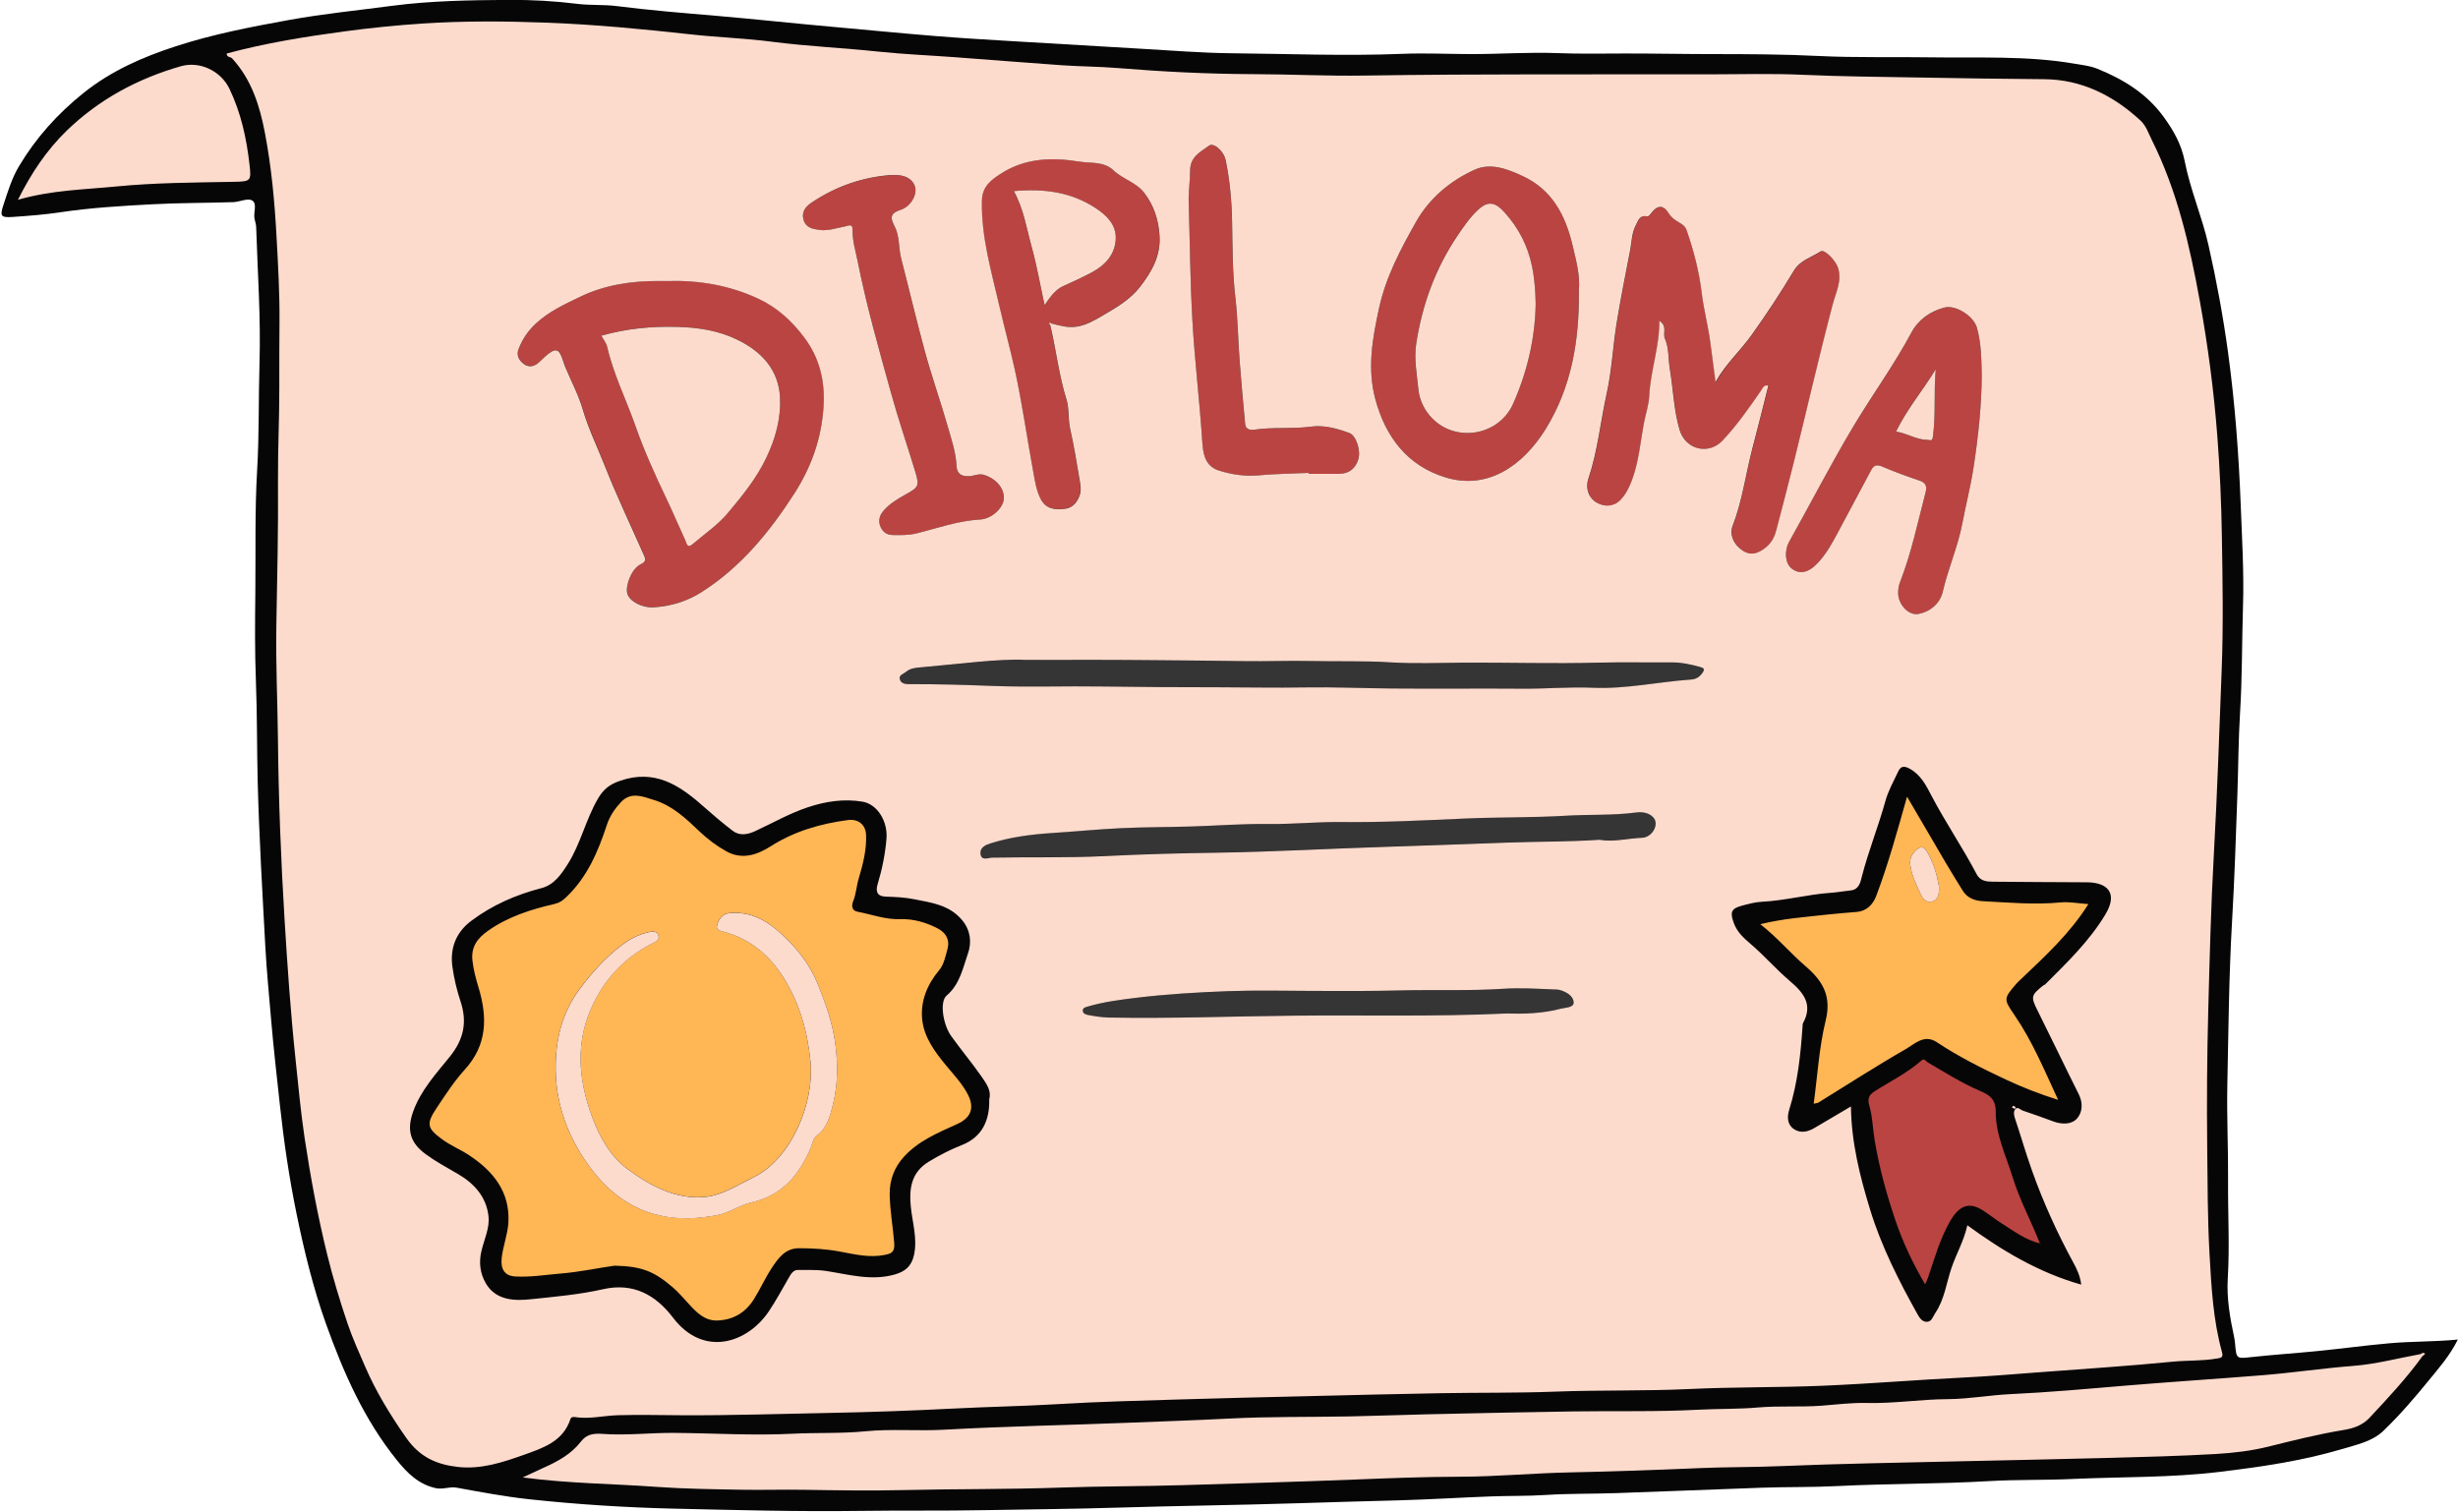 <?xml version="1.0" encoding="UTF-8"?><svg xmlns="http://www.w3.org/2000/svg" xmlns:xlink="http://www.w3.org/1999/xlink" height="307.8" preserveAspectRatio="xMidYMid meet" version="1.0" viewBox="-0.3 -0.0 500.3 307.8" width="500.3" zoomAndPan="magnify"><g id="change1_1"><path d="M471.22,275.04c-4.39,0.43-8.8,0.73-13.18,1.2c-3.15,0.34-3.13,0.43-3.41-2.66c-0.04-0.51-0.11-1.02-0.22-1.52 c-0.85-3.9-1.51-7.93-1.27-11.83c0.4-6.62,0.01-13.22,0.06-19.82c0.05-6.51-0.28-13.05-0.15-19.55c0.23-11.08,0.32-22.18,0.96-33.27 c0.5-8.64,0.79-17.31,1.09-25.97c0.19-5.51,0.2-11.05,0.54-16.54c0.45-7.24,0.37-14.48,0.6-21.71c0.22-6.89-0.21-13.77-0.47-20.66 c-0.4-10.36-1.17-20.66-2.57-30.93c-1.01-7.39-2.36-14.71-4.01-21.98c-1.3-5.73-3.68-11.17-4.8-16.92c-0.69-3.51-2.28-6.31-4.31-9.1 c-3.46-4.75-8.2-7.64-13.48-9.78c-1.48-0.6-3.15-0.78-4.75-1.05c-9.71-1.66-19.53-1.12-29.31-1.28c-7.54-0.12-15.09,0.1-22.61-0.27 c-7.24-0.36-14.48-0.39-21.7-0.39c-5.92,0-11.85-0.13-17.78-0.12c-4.6,0.01-9.22,0.1-13.84-0.08c-5.85-0.22-11.71,0.21-17.57,0.2 c-4.65-0.01-9.35-0.24-13.95-0.05c-11.63,0.47-23.23-0.01-34.84-0.12c-6-0.06-12-0.56-18-0.9c-8.78-0.5-17.55-1.03-26.33-1.55 c-5.31-0.31-10.63-0.63-15.91-1.06c-6.88-0.55-13.77-1.24-20.65-1.85c-7.92-0.7-15.83-1.57-23.75-2.25 c-6.81-0.58-13.62-1.13-20.39-1.99c-2.67-0.34-5.33-0.12-7.98-0.45c-4.62-0.57-9.25-0.84-13.9-0.81 c-7.98,0.05-15.96,0.17-23.89,1.21C72.5,2.12,65.52,2.8,58.62,4.05c-7.83,1.42-15.65,2.92-23.2,5.39c-6.67,2.17-13.1,4.98-18.7,9.47 c-5.3,4.24-9.72,9.16-13.18,14.97c-1.44,2.42-2.24,5.11-3.12,7.77c-0.75,2.25-0.64,2.68,1.75,2.52c3.31-0.22,6.62-0.48,9.89-0.97 c6.2-0.92,12.45-1.29,18.69-1.62c5.46-0.29,10.94-0.26,16.41-0.43c1.31-0.04,2.92-0.87,3.84-0.35c1.1,0.61,0.26,2.43,0.5,3.7 c0.11,0.58,0.33,1.15,0.34,1.72c0.29,9.23,0.96,18.48,0.68,27.7c-0.22,7.23-0.05,14.47-0.48,21.71c-0.49,8.29-0.28,16.63-0.37,24.95 c-0.07,6.05-0.12,12.14,0.12,18.21c0.26,6.78,0.19,13.58,0.36,20.36c0.29,11.19,0.95,22.35,1.55,33.52c0.27,5,0.77,9.99,1.19,14.99 c0.49,5.78,1.16,11.54,1.78,17.3c0.81,7.47,1.9,14.89,3.41,22.22c1.55,7.52,3.36,14.99,5.96,22.27c3.56,9.95,7.77,19.52,14.46,27.81 c2.1,2.6,4.44,4.94,7.95,5.68c1.43,0.3,2.76-0.37,4.18-0.11c4.91,0.89,9.79,1.82,14.78,2.36c9.78,1.05,19.6,1.68,29.4,1.91 c12.62,0.29,25.24,0.63,37.87,0.46c8.43-0.12,16.88,0.01,25.31-0.15c9.01-0.17,18.02-0.23,27.03-0.51 c12.28-0.38,24.57-0.51,36.86-0.9c6.84-0.22,13.69-0.41,20.54-0.59c6.26-0.17,12.51-0.57,18.76-0.8c3.7-0.14,7.4-0.05,11.1-0.29 c4.79-0.31,9.6-0.21,14.39-0.38c9.86-0.34,19.72-0.75,29.58-1.1c5.11-0.18,10.23-0.07,15.34-0.33c10.35-0.52,20.72-0.41,31.08-1.02 c5.62-0.33,11.26-0.16,16.89-0.43c9.96-0.46,19.94-0.23,29.89-1.44c8.43-1.02,16.8-2.23,24.94-4.65c2.95-0.88,6.17-1.54,8.4-3.69 c3.33-3.2,6.37-6.73,9.29-10.32c2.02-2.48,4.19-4.9,5.89-8.28c-4.94,0.47-9.53,0.35-14.06,0.77 C481.03,273.88,476.13,274.56,471.22,275.04z" fill="#070607"/></g><g id="change2_1"><path d="M187.46,135.83c-1.08,0.09-2.37,0.11-3.34,0.95c-0.53,0.46-1.54,0.64-1.24,1.58c0.24,0.77,1.02,0.94,1.82,0.93 c5.8-0.03,11.58,0.17,17.38,0.37c7.27,0.26,14.56-0.01,21.84,0.1c7.93,0.12,15.87,0.15,23.8,0.16c5.83,0,11.71,0.14,17.56,0.03 c5.88-0.11,11.81,0.17,17.72,0.22c8.89,0.08,17.79-0.04,26.68,0.04c4.76,0.04,9.49-0.4,14.28-0.19c6.63,0.29,13.2-1.19,19.81-1.66 c1.02-0.07,1.71-0.37,2.38-1.26c0.69-0.91,0.32-1.11-0.4-1.31c-1.91-0.54-3.85-0.94-5.84-0.93c-4.96,0.04-9.91-0.08-14.87,0.05 c-9.06,0.24-18.14-0.04-27.21,0c-5.11,0.02-10.22,0.25-15.32-0.07c-5.32-0.33-10.65-0.15-15.97-0.26c-4.59-0.1-9.23,0.1-13.83,0.02 c-7.16-0.12-14.31-0.15-21.47-0.22c-6.81-0.07-13.62-0.02-22.96-0.02C202.98,134.09,195.23,135.16,187.46,135.83z M333.9,170.51 c2.13-0.08,3.56-2.75,2.34-4.12c-0.89-1-2.28-1.19-3.5-1.03c-4.77,0.63-9.58,0.37-14.36,0.66c-6.81,0.42-13.65,0.27-20.46,0.57 c-8.35,0.37-16.69,0.81-25.06,0.71c-4.95-0.06-9.88,0.46-14.84,0.4c-5.3-0.07-10.6,0.36-15.9,0.51c-4.74,0.14-9.49,0.12-14.23,0.34 c-4.69,0.22-9.36,0.68-14.04,0.99c-4.28,0.28-8.51,0.82-12.61,2.13c-0.95,0.31-2.12,0.84-1.97,2.09c0.19,1.53,1.6,0.81,2.36,0.79 c7.71-0.15,15.42,0.08,23.14-0.32c7.63-0.39,15.28-0.57,22.94-0.69c11.48-0.17,22.95-0.84,34.43-1.2c8.1-0.25,16.19-0.56,24.28-0.85 c6.28-0.22,12.57-0.14,18.84-0.6C328.17,171.41,331.01,170.63,333.9,170.51z M317.45,205.32c0.91-0.24,2.62-0.18,2.56-1.3 c-0.07-1.29-1.46-2.1-2.79-2.49c-0.42-0.12-0.88-0.1-1.32-0.12c-3.42-0.15-6.82-0.35-10.27-0.13c-6.95,0.45-13.92,0.15-20.89,0.33 c-6.02,0.15-12.07,0.13-18.1,0.1c-5.64-0.02-11.28-0.15-16.92,0.05c-6.31,0.22-12.61,0.59-18.88,1.37c-3.24,0.4-6.47,0.81-9.61,1.73 c-0.51,0.15-1.12,0.23-1.13,0.85c-0.01,0.63,0.67,0.83,1.12,0.91c1.37,0.25,2.76,0.48,4.15,0.51c12.54,0.24,25.07-0.24,37.6-0.38 c14.27-0.15,28.55,0.24,43.31-0.44C309.71,206.41,313.64,206.34,317.45,205.32z" fill="#353535"/></g><g id="change3_1"><path d="M136.55,261.98c1.25,1.07,2.28,2.3,3.38,3.49c1.55,1.68,3.18,3.4,5.74,3.33c3.26-0.09,5.78-1.61,7.49-4.35 c1.28-2.05,2.27-4.27,3.59-6.29c1.32-2.02,2.78-4.07,5.57-4.07c2.77,0,5.54,0.16,8.28,0.67c3.02,0.56,6.05,1.32,9.17,0.69 c1.27-0.26,2.09-0.49,1.94-2.39c-0.25-3.3-0.87-6.57-0.92-9.91c-0.04-3.07,0.99-5.6,2.95-7.74c2.95-3.22,6.96-4.86,10.83-6.62 c2.67-1.21,3.55-3.19,2.17-5.91c-1.11-2.2-2.8-3.98-4.35-5.85c-2.37-2.85-4.66-5.89-5-9.62c-0.33-3.67,1.03-7.02,3.49-9.95 c0.93-1.11,1.26-2.79,1.67-4.27c0.53-1.91-0.35-3.36-2.03-4.22c-2.37-1.22-4.92-1.96-7.61-1.87c-3.01,0.11-5.79-0.97-8.68-1.51 c-1.26-0.23-1.18-1.39-0.89-2.09c0.62-1.52,0.68-3.14,1.15-4.69c0.85-2.87,1.62-5.82,1.49-8.87c-0.09-2.09-1.59-3.28-3.69-3.01 c-5.59,0.74-10.89,2.26-15.72,5.34c-2.74,1.75-5.83,2.8-9,1.04c-1.99-1.1-3.83-2.48-5.5-4.07c-2.72-2.6-5.47-5.21-9.16-6.36 c-2.27-0.71-4.74-1.81-6.8,0.38c-1.24,1.33-2.29,2.83-2.89,4.66c-1.78,5.42-3.98,10.61-8.24,14.68c-0.73,0.7-1.36,1.16-2.37,1.4 c-4.8,1.11-9.48,2.58-13.58,5.47c-2.08,1.47-3.48,3.2-3.17,6.05c0.21,1.92,0.72,3.75,1.26,5.55c1.81,6.05,1.76,11.64-2.82,16.66 c-2.12,2.33-3.86,5.02-5.62,7.65c-2.26,3.38-2.14,4.23,1.04,6.56c1.69,1.24,3.69,2.05,5.45,3.21c4.91,3.24,8.36,7.45,8.01,13.71 c-0.14,2.48-1.14,4.86-1.38,7.38c-0.2,2.15,0.65,3.48,2.78,3.6c3.12,0.18,6.19-0.35,9.28-0.6c3.9-0.32,7.73-1.16,10.94-1.6 C130.32,257.77,132.8,258.78,136.55,261.98z M119.19,236.78c-3.88-5.56-6.24-11.83-6.39-18.64c-0.13-6.12,1.16-11.91,5.03-17.04 c2.5-3.31,5.2-6.28,8.48-8.77c1.56-1.18,3.27-2.07,5.14-2.53c0.75-0.19,1.98-0.5,2.27,0.69c0.23,0.96-0.73,1.25-1.48,1.64 c-5.24,2.71-9.12,6.73-11.73,12.04c-3.79,7.71-3.16,15.43-0.29,23.19c1.53,4.15,3.75,8.07,7.25,10.64c4.58,3.37,9.77,6.2,15.72,5.64 c3.49-0.33,6.62-2.42,9.81-3.97c7.84-3.81,12.48-15.28,11.66-23.6c-0.61-6.23-2.26-11.91-5.5-17.09c-2.84-4.55-6.82-7.91-12.18-9.34 c-0.66-0.18-1.67-0.31-1.32-1.38c0.4-1.22,1.06-2.28,2.58-2.41c5.13-0.44,8.79,2.41,12.04,5.74c2.4,2.46,4.46,5.28,5.79,8.54 c1.67,4.08,3.14,8.19,3.68,12.61c0.5,4.08,0.47,8.11-0.52,12.08c-0.58,2.33-1.17,4.75-3.31,6.35c-0.72,0.54-0.83,1.52-1.17,2.34 c-2.33,5.58-5.83,9.81-12.15,11.25c-2.46,0.56-4.62,2.22-7.24,2.65c-2.34,0.38-4.66,0.67-7.03,0.54 C129.97,247.65,123.81,243.4,119.19,236.78z M419.1,183.7c-5.28,0.51-10.53,0.02-15.78-0.25c-1.62-0.08-3.17-0.61-4.11-2.12 c-1.21-1.93-2.39-3.87-3.55-5.83c-2.59-4.4-5.16-8.82-7.8-13.33c-1.97,6.94-3.81,13.7-6.29,20.25c-0.62,1.63-1.88,3.03-3.91,3.21 c-2.07,0.18-4.14,0.33-6.2,0.56c-4.38,0.5-8.79,0.79-13.47,1.94c3.46,2.7,6.12,5.9,9.24,8.58c3.49,2.99,5.29,6.07,4.07,11.02 c-1.34,5.47-1.66,11.18-2.44,16.94c0.52-0.12,0.76-0.11,0.94-0.22c5.91-3.64,11.75-7.42,17.77-10.88c1.83-1.05,3.79-3.12,6.33-1.43 c4.46,2.96,9.23,5.35,14.06,7.61c3.35,1.57,6.8,2.93,10.65,4.14c-2.84-6.14-5.28-12.01-8.9-17.28c-2.24-3.26-2.2-3.34,0.43-6.4 c0.29-0.34,0.63-0.63,0.95-0.93c4.89-4.66,9.89-9.22,13.68-15.24C422.73,183.9,420.89,183.53,419.1,183.7z M393.06,183.46 c-1.26,0.44-2.04-0.58-2.43-1.46c-0.88-1.99-1.95-3.95-2.13-6.21c-0.1-1.25,0.44-2.03,1.32-2.85c0.91-0.84,1.57-0.43,2,0.26 c1.45,2.35,2.15,4.98,2.53,7.15C394.43,182.02,394.19,183.07,393.06,183.46z" fill="#ffb655"/></g><g id="change4_1"><path d="M347.87,69.88c-0.44-3.44-1.36-6.83-1.77-10.23c-0.53-4.4-1.62-8.55-3.04-12.68c-0.28-0.81-0.82-1.24-1.44-1.59 c-0.9-0.51-1.65-1-2.25-1.96c-1.12-1.77-2.28-1.66-3.58,0.03c-0.22,0.29-0.44,0.69-0.86,0.61c-1.52-0.28-1.75,0.9-2.26,1.86 c-0.83,1.56-0.8,3.29-1.12,4.96c-0.96,5-1.97,9.99-2.78,15.01c-0.76,4.72-0.97,9.54-2,14.19c-1.28,5.8-1.84,11.75-3.75,17.43 c-0.62,1.85,0,3.89,1.78,4.87c1.5,0.83,3.39,0.82,4.74-0.57c1.07-1.1,1.78-2.5,2.33-3.97c1.44-3.83,1.74-7.89,2.5-11.85 c0.34-1.79,0.96-3.55,1.05-5.37c0.24-5.12,2.1-9.99,2.05-15.3c1.72,1.07,0.67,2.56,1.12,3.58c0.87,2,0.66,4.12,1.01,6.16 c0.7,4.14,0.78,8.36,1.99,12.44c1.22,4.13,5.95,5.15,8.71,2.24c3.01-3.18,5.48-6.73,7.94-10.32c0.31-0.44,0.47-1.09,1.43-0.92 c-1.08,4.24-2.11,8.45-3.21,12.63c-1.4,5.31-2.09,10.79-4.07,15.96c-0.61,1.6,0.11,3.34,1.32,4.44c1.1,1,2.46,1.68,4.23,0.73 c1.8-0.97,2.81-2.32,3.3-4.18c1.21-4.62,2.43-9.24,3.58-13.88c2.67-10.76,5.13-21.58,7.96-32.3c0.62-2.35,1.87-4.7,1.08-7.32 c-0.45-1.47-2.75-3.92-3.57-3.38c-1.85,1.22-4.14,1.78-5.42,3.9c-2.7,4.48-5.56,8.85-8.61,13.11c-2.31,3.23-5.34,5.94-7.3,9.61 C348.57,75.16,348.21,72.52,347.87,69.88z M133.61,57.18c-5.46-0.01-10.85,0.83-15.72,3.17c-3.13,1.51-6.38,2.97-9.09,5.48 c-1.69,1.57-2.77,3.24-3.54,5.24c-0.45,1.17,0.04,2.2,1,2.94c0.95,0.74,1.95,0.67,2.88-0.04c0.53-0.4,0.97-0.92,1.47-1.36 c2.2-1.94,2.89-1.79,3.72,0.81c0.13,0.41,0.26,0.83,0.43,1.23c1.21,2.89,2.69,5.7,3.58,8.69c1.16,3.9,2.93,7.54,4.41,11.29 c2.44,6.15,5.29,12.14,7.96,18.2c0.38,0.85,0.69,1.42-0.61,2.03c-1.8,0.85-3.14,4.34-2.69,5.95c0.44,1.55,2.92,2.93,5.36,2.79 c3.53-0.19,6.91-1.28,9.81-3.13c7.93-5.07,13.78-12.2,18.82-20.03c3.48-5.42,5.57-11.32,5.95-17.79c0.3-5.1-0.79-9.76-3.89-13.92 c-2.56-3.43-5.6-6.21-9.52-8.01c-5.75-2.63-11.8-3.69-18.08-3.55C135.1,57.18,134.35,57.18,133.61,57.18z M137.9,66.54 c4.15,0.14,8.14,0.79,11.91,2.62c5,2.44,8.42,6.2,8.66,11.86c0.18,4.17-0.94,8.22-2.78,12.12c-2,4.22-4.88,7.74-7.81,11.24 c-2.08,2.48-4.78,4.33-7.25,6.41c-1.11,0.94-1.2-0.27-1.45-0.83c-1.3-2.8-2.49-5.65-3.82-8.43c-2.31-4.83-4.54-9.75-6.29-14.75 c-1.9-5.41-4.51-10.59-5.8-16.23c-0.17-0.75-0.72-1.4-1.17-2.24C127.33,66.84,132.56,66.36,137.9,66.54z M319.76,49.86 c-1.43-5.99-4.1-11.21-10.09-14c-3.17-1.47-6.57-2.79-9.83-1.31c-4.98,2.26-9.22,5.82-11.93,10.63c-3.12,5.52-6.11,11.15-7.5,17.47 c-1.36,6.2-2.47,12.38-0.76,18.67c2.09,7.68,6.53,13.5,14.29,15.87c8.44,2.58,15.65-2.25,20.34-9.81c5.28-8.5,6.91-18.05,6.77-28.19 C321.36,56.14,320.5,52.98,319.76,49.86z M307.65,82.23c-2.88,6.47-11.71,8-16.62,2.77c-1.31-1.4-2.43-3.43-2.65-5.77 c-0.28-3.09-0.92-6.13-0.44-9.25c1.22-7.9,3.88-15.25,8.36-21.92c1.32-1.97,2.64-3.91,4.41-5.49c1.99-1.78,3.45-1.27,5.18,0.64 c2.91,3.22,4.77,6.83,5.63,11.04c0.52,2.55,0.7,5.12,0.73,7.72C312.11,69.03,310.51,75.8,307.65,82.23z M213.2,65.84 c0.16-0.26,0.35-0.15,0.52,0c1.65,0.41,3.27,0.9,5.02,0.64c2-0.3,3.69-1.29,5.37-2.27c2.78-1.62,5.62-3.27,7.6-5.84 c2.37-3.07,4.29-6.36,3.96-10.59c-0.25-3.16-1.11-5.9-3.04-8.46c-1.69-2.24-4.41-2.85-6.32-4.66c-1.99-1.88-4.53-1.4-6.92-1.78 c-5.62-0.9-11.03-0.74-15.98,2.43c-1.98,1.27-3.81,2.61-3.88,5.45c-0.18,7.42,1.93,14.46,3.56,21.54c0.99,4.29,2.18,8.58,3.12,12.88 c1.53,6.95,2.5,14.02,3.8,21.02c0.34,1.81,0.6,3.66,1.47,5.34c1.1,2.13,2.98,2.25,4.97,2.01c1.7-0.2,2.6-1.57,3.03-2.93 c0.34-1.08,0.02-2.41-0.18-3.6c-0.54-3.25-1.09-6.51-1.81-9.73c-0.45-1.99-0.19-4.2-0.74-5.95c-1.56-5.01-2.11-10.19-3.33-15.23 C213.36,66.03,213.17,65.87,213.2,65.84z M209.7,50.35c-1.05-3.78-1.62-7.71-3.65-11.44c6.21-0.56,11.7,0.2,16.67,3.48 c2.25,1.48,4.16,3.37,4.07,6.19c-0.1,3.19-2.12,5.4-4.87,6.87c-1.88,1-3.82,1.91-5.77,2.77c-1.69,0.74-2.65,2.19-3.85,3.9 C211.4,57.97,210.74,54.1,209.7,50.35z M402.08,66.72c-0.67-2.38-4.3-4.7-6.59-4.11c-2.93,0.75-5.37,2.52-6.72,5.05 c-3.53,6.61-7.93,12.66-11.78,19.06c-4.62,7.69-8.7,15.65-13.07,23.47c-1.14,2.03-0.84,4.51,0.42,5.52 c1.51,1.21,3.29,1.06,5.29-1.04c1.76-1.84,3.02-4.12,4.22-6.4c2.21-4.18,4.47-8.33,6.68-12.51c0.55-1.03,1.11-1.27,2.28-0.77 c2.5,1.08,5.08,1.98,7.65,2.87c1.3,0.44,1.48,1.25,1.17,2.41c-1.61,6.11-2.88,12.32-5.19,18.23c-0.26,0.67-0.38,1.44-0.39,2.17 c-0.03,2.39,2.11,4.66,4.07,4.32c2.6-0.45,4.49-2.28,5.01-4.53c1.08-4.72,3.08-9.15,3.99-13.95c0.72-3.78,1.7-7.59,2.28-11.39 c0.94-6.16,1.62-12.38,1.66-18.64C402.99,73.2,402.98,69.92,402.08,66.72z M393.1,88.95c-0.14,0.98-0.62,0.59-1.22,0.58 c-2.2-0.02-4.02-1.34-6.28-1.67c2.22-4.56,5.46-8.39,8.09-12.69C393.27,79.83,393.73,84.41,393.1,88.95z M165.01,41.17 c-1.01,0.67-2.21,1.7-1.8,3.42c0.42,1.77,1.83,2.02,3.22,2.22c1.79,0.26,3.51-0.38,5.25-0.7c0.65-0.12,1.58-0.7,1.55,0.68 c-0.04,2.25,0.63,4.37,1.06,6.54c1.78,8.97,4.29,17.75,6.73,26.54c1.5,5.4,3.32,10.7,4.94,16.07c0.93,3.06,0.73,3.25-2.09,4.82 c-1.63,0.91-3.28,1.9-4.48,3.39c-0.73,0.91-0.96,2.03-0.45,3.14c0.46,1.01,1.24,1.6,2.44,1.63c1.63,0.03,3.27,0.06,4.86-0.33 c4.29-1.06,8.46-2.58,12.94-2.82c2.36-0.13,4.7-2.33,4.83-4.19c0.15-2.14-1.52-4.08-3.96-4.88c-1.11-0.37-2.04,0.19-3.05,0.25 c-1.66,0.09-2.55-0.51-2.62-2.17c-0.11-2.66-0.99-5.19-1.7-7.68c-1.5-5.28-3.35-10.46-4.79-15.77c-1.69-6.2-3.15-12.45-4.76-18.66 c-0.57-2.2-0.29-4.6-1.34-6.58c-1.02-1.91-0.81-2.7,1.31-3.4c2.1-0.7,3.5-3.36,2.73-5c-0.8-1.7-2.54-2.09-4.34-2.06 c-0.22,0-0.44,0.03-0.67,0.05C175.07,36.11,169.79,38,165.01,41.17z M266.05,96.46c2.08,0,4.16,0.02,6.24,0 c2.04-0.02,3.33-1.13,3.88-3c0.52-1.73-0.45-4.81-1.84-5.31c-2.48-0.91-5.11-1.65-7.77-1.3c-3.85,0.51-7.74,0.05-11.58,0.63 c-0.78,0.12-1.75-0.05-1.85-1.14c-0.41-4.35-0.82-8.7-1.14-13.05c-0.32-4.22-0.36-8.48-0.85-12.68c-0.6-5.12-0.58-10.27-0.67-15.38 c-0.08-4.28-0.45-8.43-1.3-12.58c-0.39-1.92-2.46-3.7-3.42-2.98c-1.74,1.3-3.83,2.21-3.83,5.15c0,2.08-0.36,4.21-0.29,6.34 c0.26,8.08,0.31,16.16,0.77,24.24c0.47,8.11,1.45,16.16,1.98,24.26c0.16,2.5,0.45,5.22,3.42,6.14c2.61,0.81,5.29,1.22,8.08,0.97 c3.37-0.3,6.77-0.34,10.16-0.49C266.05,96.34,266.05,96.4,266.05,96.46z M414.91,253.16c-1.73-4.53-4.11-8.79-5.53-13.44 c-1.35-4.42-3.5-8.71-3.47-13.38c0.02-2.63-1.29-3.45-3.17-4.26c-3.74-1.6-7.17-3.77-10.67-5.82c-0.42-0.24-0.68-0.91-1.28-0.38 c-2.9,2.56-6.37,4.24-9.59,6.31c-1.15,0.74-1.4,1.56-1.04,2.78c0.69,2.35,0.71,4.82,1.12,7.23c0.93,5.53,2.41,10.9,4.2,16.18 c1.53,4.53,3.59,8.85,6.05,13.05c0.21-0.48,0.45-0.92,0.61-1.39c1.31-3.89,2.43-7.87,4.48-11.45c1.98-3.45,4.05-3.86,6.66-2.21 c1.3,0.82,2.5,1.81,3.8,2.63c2.51,1.58,4.9,3.42,7.88,4.11L414.91,253.16z M414.96,253.13c0.02,0.09,0.05,0.18,0.07,0.27 c0.01-0.04,0.05-0.09,0.03-0.11c-0.04-0.05-0.1-0.09-0.15-0.14C414.91,253.16,414.96,253.13,414.96,253.13z" fill="#ba4441"/></g><g id="change5_1"><path d="M46.95,11.89c3.96,4.32,5.62,9.64,6.68,15.21c1.32,6.93,1.97,13.92,2.35,20.97c0.32,5.8,0.65,11.61,0.61,17.41 c-0.03,4.41-0.06,8.85-0.04,13.26c0.02,6.38-0.31,12.75-0.27,19.13c0.07,9.8-0.15,19.61-0.33,29.42 c-0.14,7.71,0.24,15.41,0.32,23.11c0.13,12.28,0.6,24.54,1.35,36.8c0.58,9.48,1.23,18.94,2.23,28.38 c0.57,5.36,1.05,10.73,1.85,16.06c1.2,7.98,2.67,15.9,4.6,23.74c1.17,4.75,2.58,9.42,4.15,14.06c1.01,2.98,2.32,5.85,3.55,8.7 c2.21,5.12,5.13,9.89,8.37,14.53c2.75,3.94,6.19,5.45,10.51,5.94c4.76,0.54,9.21-0.95,13.55-2.5c3.82-1.36,7.89-2.7,9.37-7.23 c0.15-0.46,0.58-0.47,0.92-0.42c2.96,0.46,5.86-0.3,8.79-0.38c4.35-0.12,8.71-0.01,13.06,0.01c10.07,0.05,20.13-0.29,30.2-0.48 c8.31-0.16,16.62-0.45,24.93-0.88c7.13-0.37,14.27-0.48,21.41-0.91c8.13-0.49,16.27-0.69,24.41-0.94c8.7-0.27,17.4-0.46,26.1-0.67 c9.08-0.22,18.17-0.45,27.25-0.61c7.8-0.14,15.62-0.02,23.41-0.32c9.09-0.35,18.19-0.1,27.29-0.53c9.05-0.43,18.12-0.29,27.17-0.67 c9.55-0.4,19.08-1.2,28.63-1.67c5.09-0.25,10.17-0.67,15.24-1.06c9.08-0.7,18.18-1.26,27.25-2.16c3.02-0.3,6.06-0.13,9.06-0.65 c0.76-0.13,1.37-0.14,1.05-1.29c-1.83-6.56-2.17-13.35-2.55-20.08c-0.4-7.24-0.39-14.51-0.47-21.76c-0.1-9.29-0.03-18.58,0.22-27.88 c0.28-10.59,0.55-21.18,1.14-31.74c0.7-12.47,1.11-24.94,1.59-37.42c0.35-9.06,0.19-18.14,0.04-27.21 c-0.11-6.78-0.4-13.56-0.92-20.31c-0.71-9.27-1.92-18.5-3.58-27.64c-2.05-11.24-4.59-22.38-9.76-32.72 c-0.69-1.38-1.15-2.88-2.31-3.96c-5.55-5.12-12.01-8.36-19.62-8.41c-8.41-0.06-16.82-0.19-25.23-0.34 c-7.98-0.14-15.98-0.2-23.97-0.56c-6.19-0.28-12.41-0.1-18.61-0.09c-23.5,0.04-47.01-0.11-70.51,0.25 c-7.56,0.12-15.08-0.27-22.62-0.29c-9.21-0.03-18.42-0.49-27.62-1.24c-3.77-0.31-7.56-0.31-11.33-0.57 c-7.23-0.5-14.45-1.1-21.68-1.63c-5.24-0.39-10.49-0.6-15.71-1.15c-7.19-0.76-14.41-1.07-21.58-2c-5.55-0.72-11.17-0.9-16.74-1.52 c-9.69-1.07-19.4-2-29.15-2.37c-8.38-0.31-16.76-0.38-25.16,0.17c-5.4,0.35-10.78,0.9-16.13,1.62c-8.01,1.08-16,2.37-23.87,4.49 C45.84,11.73,46.61,11.51,46.95,11.89z M213.45,66.13c1.22,5.05,1.76,10.23,3.33,15.23c0.55,1.75,0.29,3.96,0.74,5.95 c0.72,3.22,1.27,6.48,1.81,9.73c0.2,1.19,0.52,2.52,0.18,3.6c-0.43,1.36-1.33,2.73-3.03,2.93c-2,0.24-3.87,0.12-4.97-2.01 c-0.87-1.69-1.14-3.54-1.47-5.34c-1.3-7-2.27-14.07-3.8-21.02c-0.95-4.3-2.13-8.59-3.12-12.88c-1.63-7.08-3.74-14.12-3.56-21.54 c0.07-2.85,1.9-4.18,3.88-5.45c4.95-3.18,10.35-3.33,15.98-2.43c2.38,0.38,4.93-0.1,6.92,1.78c1.91,1.81,4.63,2.42,6.32,4.66 c1.93,2.56,2.79,5.3,3.04,8.46c0.33,4.23-1.59,7.52-3.96,10.59c-1.98,2.57-4.82,4.22-7.6,5.84c-1.68,0.98-3.37,1.98-5.37,2.27 c-1.75,0.26-3.38-0.23-5.02-0.65C213.64,65.94,213.55,66.04,213.45,66.13z M195.43,233.11c-2.29,0.9-4.5,2.04-6.65,3.34 c-3.7,2.23-4.04,5.65-3.7,9.14c0.32,3.29,1.4,6.51,0.65,9.91c-0.5,2.25-1.79,3.34-3.92,3.94c-4.73,1.34-9.29,0.01-13.89-0.71 c-1.93-0.3-3.85-0.18-5.77-0.22c-1-0.02-1.45,0.81-1.9,1.59c-1.32,2.28-2.57,4.61-4.03,6.79c-4.35,6.52-13.33,9.5-19.53,1.34 c-3.55-4.66-8.11-7.19-14.27-5.79c-4.81,1.09-9.76,1.52-14.64,2.03c-3.12,0.33-7.09,0.38-9.2-3.24c-1.19-2.04-1.44-4.28-0.88-6.61 c0.55-2.33,1.69-4.62,1.43-7.03c-0.42-3.93-2.91-6.68-6.18-8.59c-2.22-1.29-4.49-2.51-6.57-4.03c-3.22-2.35-3.92-4.95-2.59-8.68 c1.56-4.38,4.68-7.73,7.49-11.22c2.81-3.5,3.56-7.01,2.16-11.22c-0.76-2.29-1.33-4.68-1.66-7.07c-0.51-3.77,0.73-7,3.84-9.33 c4.29-3.22,9.1-5.32,14.28-6.66c2.59-0.67,4.03-2.8,5.36-4.89c2.64-4.16,3.66-9.07,6.15-13.33c1.12-1.91,2.33-2.89,4.52-3.64 c7-2.4,11.97,0.83,16.79,5.09c1.99,1.76,4.01,3.49,6.12,5.1c1.42,1.08,3.06,0.76,4.58,0.06c3.56-1.64,6.96-3.61,10.73-4.86 c3.65-1.21,7.31-1.75,11.07-1.14c3.14,0.52,5.19,4.11,4.92,7.5c-0.26,3.19-0.88,6.25-1.8,9.29c-0.43,1.43-0.19,2.5,1.71,2.55 c1.9,0.06,3.83,0.15,5.68,0.52c3.55,0.71,7.19,1.13,9.81,4.27c1.78,2.13,1.93,4.63,1.2,6.72c-1.05,3-1.65,6.33-4.37,8.64 c-1.45,1.23-0.75,5.9,0.97,8.28c2.01,2.79,4.22,5.43,6.19,8.26c1.06,1.52,1.99,2.9,1.52,4.58 C201.16,227.95,199.69,231.45,195.43,233.11z M369,229.62c-1.35,0.8-2.85,1.12-4.18,0.21c-1.38-0.94-1.39-2.51-0.94-3.95 c1.73-5.52,2.32-11.22,2.71-16.96c0.02-0.22,0-0.47,0.1-0.66c2.07-3.8,0.09-6.2-2.69-8.57c-2.76-2.35-5.15-5.11-7.91-7.48 c-1.44-1.23-2.86-2.47-3.54-4.44c-0.7-2-0.54-2.8,1.6-3.38c1.34-0.36,2.72-0.75,4.1-0.82c4.79-0.24,9.44-1.52,14.21-1.84 c1.32-0.09,2.63-0.35,3.95-0.48c1.65-0.16,1.96-1.67,2.22-2.7c1.34-5.25,3.38-10.27,4.82-15.49c0.56-2.03,1.66-4.03,2.6-6 c0.53-1.13,1.19-1.19,2.29-0.61c2.32,1.23,3.44,3.51,4.51,5.56c2.85,5.44,6.33,10.52,9.18,15.95c0.73,1.39,2.01,1.51,3.31,1.52 c6.37,0.06,12.74,0.09,19.12,0.12c4.13,0.02,6.43,2.13,3.76,6.56c-3.27,5.43-7.81,9.8-12.25,14.23c-0.1,0.1-0.28,0.12-0.39,0.21 c-2.54,2.04-2.55,2.32-1.1,5.22c2.81,5.63,5.52,11.32,8.34,16.95c0.89,1.77,0.74,3.68-0.37,4.92c-1.11,1.24-3.06,1.23-4.78,0.6 c-2.08-0.77-4.17-1.51-6.27-2.22c-0.5-0.17-1.06-0.92-1.54-0.26c-0.37,0.5-0.25,1.22-0.02,1.89c1.16,3.46,2.17,6.97,3.39,10.41 c2.31,6.53,5.17,12.83,8.48,18.92c0.73,1.34,1.39,2.71,1.6,4.47c-8.66-2.46-16.07-6.89-23.18-12.08c-0.68,3.12-2.22,5.76-3.21,8.63 c-1.06,3.09-1.42,6.45-3.33,9.25c-0.49,0.72-0.69,1.79-1.75,1.77c-0.95-0.02-1.44-0.81-1.9-1.63c-3.79-6.8-7.31-13.74-9.59-21.18 c-2.08-6.78-3.82-13.68-3.91-21.03C373.8,226.78,371.41,228.21,369,229.62z M356.23,68.19c3.05-4.26,5.91-8.63,8.61-13.11 c1.28-2.12,3.57-2.69,5.42-3.9c0.82-0.54,3.12,1.91,3.57,3.38c0.8,2.63-0.46,4.98-1.08,7.32c-2.83,10.72-5.29,21.54-7.96,32.3 c-1.15,4.64-2.37,9.26-3.58,13.88c-0.49,1.86-1.5,3.21-3.3,4.18c-1.76,0.95-3.12,0.27-4.23-0.73c-1.22-1.1-1.94-2.84-1.32-4.44 c1.99-5.17,2.67-10.65,4.07-15.96c1.1-4.18,2.14-8.38,3.21-12.63c-0.96-0.17-1.12,0.48-1.43,0.92c-2.46,3.58-4.93,7.14-7.94,10.32 c-2.76,2.91-7.49,1.89-8.71-2.24c-1.2-4.08-1.29-8.3-1.99-12.44c-0.34-2.04-0.13-4.16-1.01-6.16c-0.45-1.02,0.6-2.51-1.12-3.58 c0.05,5.31-1.81,10.18-2.05,15.3c-0.09,1.83-0.71,3.58-1.05,5.37c-0.76,3.96-1.06,8.03-2.5,11.85c-0.55,1.47-1.26,2.87-2.33,3.97 c-1.35,1.39-3.25,1.4-4.74,0.57c-1.77-0.99-2.4-3.02-1.78-4.87c1.91-5.68,2.47-11.63,3.75-17.43c1.03-4.65,1.24-9.47,2-14.19 c0.81-5.02,1.82-10.01,2.78-15.01c0.32-1.66,0.29-3.39,1.12-4.96c0.51-0.96,0.74-2.13,2.26-1.86c0.41,0.08,0.63-0.32,0.86-0.61 c1.3-1.69,2.46-1.81,3.58-0.03c0.61,0.96,1.36,1.46,2.25,1.96c0.62,0.35,1.17,0.78,1.44,1.59c1.42,4.13,2.51,8.28,3.04,12.68 c0.41,3.4,1.33,6.79,1.77,10.23c0.34,2.64,0.7,5.28,1.05,7.92C350.89,74.13,353.92,71.42,356.23,68.19z M153.92,60.74 c3.92,1.8,6.96,4.58,9.52,8.01c3.1,4.16,4.19,8.82,3.89,13.92c-0.38,6.48-2.47,12.38-5.95,17.79c-5.04,7.83-10.89,14.97-18.82,20.03 c-2.91,1.86-6.29,2.94-9.81,3.13c-2.44,0.13-4.92-1.24-5.36-2.79c-0.46-1.61,0.89-5.11,2.69-5.95c1.3-0.61,0.99-1.18,0.61-2.03 c-2.68-6.06-5.53-12.04-7.96-18.2c-1.49-3.75-3.26-7.39-4.41-11.29c-0.88-2.99-2.37-5.8-3.58-8.69c-0.17-0.4-0.29-0.82-0.43-1.23 c-0.83-2.6-1.52-2.75-3.72-0.81c-0.5,0.44-0.94,0.95-1.47,1.36c-0.93,0.71-1.93,0.78-2.88,0.04c-0.96-0.75-1.45-1.77-1-2.94 c0.77-2,1.85-3.67,3.54-5.24c2.71-2.51,5.96-3.97,9.09-5.48c4.88-2.35,10.26-3.18,15.72-3.17c0.74,0,1.49,0,2.23,0 C142.13,57.05,148.17,58.1,153.92,60.74z M314.28,87.38c-4.7,7.56-11.9,12.39-20.34,9.81c-7.76-2.37-12.2-8.19-14.29-15.87 c-1.71-6.29-0.6-12.47,0.76-18.67c1.39-6.32,4.38-11.95,7.5-17.47c2.71-4.81,6.95-8.37,11.93-10.63c3.26-1.48,6.67-0.16,9.83,1.31 c5.99,2.79,8.66,8.01,10.09,14c0.74,3.12,1.6,6.28,1.3,9.33C321.19,69.33,319.55,78.88,314.28,87.38z M401.4,95.11 c-0.58,3.8-1.56,7.61-2.28,11.39c-0.91,4.8-2.91,9.23-3.99,13.95c-0.51,2.24-2.41,4.08-5.01,4.53c-1.96,0.34-4.09-1.93-4.07-4.32 c0.01-0.73,0.12-1.49,0.39-2.17c2.31-5.91,3.58-12.12,5.19-18.23c0.31-1.16,0.13-1.96-1.17-2.41c-2.58-0.88-5.15-1.79-7.65-2.87 c-1.17-0.5-1.73-0.27-2.28,0.77c-2.21,4.18-4.47,8.33-6.68,12.51c-1.2,2.27-2.46,4.56-4.22,6.4c-2,2.09-3.78,2.25-5.29,1.04 c-1.26-1.01-1.56-3.49-0.42-5.52c4.38-7.81,8.46-15.78,13.07-23.47c3.84-6.4,8.25-12.45,11.78-19.06c1.35-2.53,3.79-4.3,6.72-5.05 c2.28-0.58,5.92,1.73,6.59,4.11c0.9,3.19,0.91,6.47,0.98,9.74C403.02,82.73,402.34,88.95,401.4,95.11z M181.49,35.62 c1.79-0.04,3.54,0.35,4.34,2.06c0.77,1.64-0.63,4.3-2.73,5c-2.12,0.71-2.32,1.49-1.31,3.4c1.05,1.98,0.77,4.38,1.34,6.58 c1.61,6.21,3.08,12.46,4.76,18.66c1.44,5.31,3.29,10.49,4.79,15.77c0.71,2.49,1.58,5.02,1.7,7.68c0.07,1.65,0.96,2.26,2.62,2.17 c1.01-0.06,1.94-0.61,3.05-0.25c2.44,0.8,4.11,2.74,3.96,4.88c-0.13,1.86-2.47,4.06-4.83,4.19c-4.48,0.24-8.66,1.76-12.94,2.82 c-1.59,0.39-3.22,0.36-4.86,0.33c-1.2-0.02-1.98-0.61-2.44-1.63c-0.51-1.11-0.28-2.24,0.45-3.14c1.2-1.49,2.85-2.48,4.48-3.39 c2.82-1.57,3.02-1.76,2.09-4.82c-1.63-5.36-3.45-10.67-4.94-16.07c-2.44-8.8-4.95-17.58-6.73-26.54c-0.43-2.17-1.11-4.29-1.06-6.54 c0.03-1.37-0.91-0.8-1.55-0.68c-1.74,0.32-3.45,0.96-5.25,0.7c-1.39-0.2-2.8-0.44-3.22-2.22c-0.41-1.73,0.79-2.75,1.8-3.42 c4.77-3.17,10.06-5.06,15.81-5.51C181.05,35.66,181.27,35.63,181.49,35.62z M231.23,134.36c7.16,0.07,14.31,0.1,21.47,0.22 c4.59,0.08,9.24-0.12,13.83-0.02c5.32,0.12,10.65-0.07,15.97,0.26c5.1,0.32,10.21,0.1,15.32,0.07c9.07-0.04,18.14,0.24,27.21,0 c4.96-0.13,9.92-0.01,14.87-0.05c1.98-0.01,3.93,0.39,5.84,0.93c0.72,0.2,1.09,0.4,0.4,1.31c-0.67,0.89-1.36,1.19-2.38,1.26 c-6.62,0.47-13.19,1.95-19.81,1.66c-4.79-0.21-9.52,0.23-14.28,0.19c-8.89-0.07-17.79,0.04-26.68-0.04 c-5.91-0.05-11.84-0.32-17.72-0.22c-5.85,0.11-11.73-0.03-17.56-0.03c-7.92,0-15.86-0.04-23.8-0.16c-7.28-0.11-14.57,0.16-21.84-0.1 c-5.79-0.21-11.58-0.41-17.38-0.37c-0.8,0-1.58-0.17-1.82-0.93c-0.3-0.95,0.71-1.13,1.24-1.58c0.97-0.83,2.26-0.85,3.34-0.95 c7.77-0.67,15.52-1.74,20.82-1.48C217.62,134.35,224.43,134.29,231.23,134.36z M255.89,96.76c-2.79,0.25-5.47-0.16-8.08-0.97 c-2.97-0.92-3.26-3.65-3.42-6.14c-0.53-8.1-1.52-16.15-1.98-24.26c-0.47-8.08-0.51-16.16-0.77-24.24c-0.07-2.14,0.3-4.26,0.29-6.34 c-0.01-2.94,2.09-3.85,3.83-5.15c0.96-0.72,3.02,1.05,3.42,2.98c0.85,4.15,1.23,8.3,1.3,12.58c0.09,5.11,0.07,10.26,0.67,15.38 c0.49,4.2,0.53,8.45,0.85,12.68c0.33,4.35,0.73,8.7,1.14,13.05c0.1,1.1,1.08,1.26,1.85,1.14c3.84-0.58,7.73-0.11,11.58-0.63 c2.66-0.35,5.29,0.39,7.77,1.3c1.39,0.51,2.36,3.58,1.84,5.31c-0.56,1.87-1.84,2.98-3.88,3c-2.08,0.02-4.16,0-6.24,0 c0-0.06,0-0.13-0.01-0.19C262.66,96.42,259.27,96.45,255.89,96.76z M306.42,171.52c-8.09,0.29-16.19,0.6-24.28,0.85 c-11.48,0.35-22.95,1.02-34.43,1.2c-7.65,0.11-15.31,0.3-22.94,0.69c-7.72,0.39-15.43,0.17-23.14,0.32 c-0.76,0.01-2.17,0.74-2.36-0.79c-0.15-1.25,1.02-1.79,1.97-2.09c4.09-1.31,8.33-1.85,12.61-2.13c4.68-0.3,9.36-0.77,14.04-0.99 c4.74-0.22,9.49-0.2,14.23-0.34c5.3-0.16,10.6-0.58,15.9-0.51c4.96,0.06,9.89-0.46,14.84-0.4c8.37,0.1,16.71-0.34,25.06-0.71 c6.82-0.3,13.66-0.16,20.46-0.57c4.78-0.29,9.59-0.03,14.36-0.66c1.22-0.16,2.61,0.03,3.5,1.03c1.22,1.37-0.21,4.03-2.34,4.12 c-2.88,0.11-5.73,0.9-8.64,0.4C318.99,171.37,312.7,171.29,306.42,171.52z M262.96,206.75c-12.53,0.13-25.06,0.62-37.6,0.38 c-1.39-0.03-2.78-0.26-4.15-0.51c-0.45-0.08-1.13-0.28-1.12-0.91c0.01-0.61,0.63-0.7,1.13-0.85c3.14-0.92,6.37-1.33,9.61-1.73 c6.28-0.77,12.57-1.14,18.88-1.37c5.64-0.2,11.28-0.08,16.92-0.05c6.04,0.03,12.09,0.05,18.1-0.1c6.97-0.17,13.94,0.12,20.89-0.33 c3.45-0.22,6.85-0.02,10.27,0.13c0.44,0.02,0.9,0,1.32,0.12c1.33,0.39,2.72,1.2,2.79,2.49c0.06,1.12-1.65,1.06-2.56,1.3 c-3.81,1.02-7.74,1.09-11.18,0.99C291.52,206.99,277.24,206.6,262.96,206.75z M492.39,275.64c-4.56,0.83-9.08,2.04-13.67,2.4 c-6.22,0.48-12.39,1.41-18.61,1.91c-9.33,0.75-18.68,1.35-28.01,2.13c-7.72,0.65-15.43,1.35-23.16,1.71c-4.28,0.2-8.5,1-12.79,1.02 c-5.51,0.03-10.98,0.92-16.51,0.78c-3.03-0.08-6.08,0.32-9.12,0.55c-4.34,0.33-8.72-0.01-13.02,0.37 c-4.02,0.35-8.04,0.24-12.04,0.45c-8.53,0.46-17.09,0.22-25.64,0.35c-9.94,0.15-19.88,0.37-29.82,0.59 c-5.25,0.12-10.49,0.33-15.74,0.43c-8.18,0.15-16.37,0.01-24.53,0.44c-6.74,0.35-13.5,0.57-20.24,0.84 c-12.53,0.5-25.06,0.72-37.58,1.42c-5.34,0.3-10.73-0.2-16.03,0.32c-4.95,0.49-9.89,0.25-14.83,0.5 c-8.03,0.41-16.06-0.11-24.08-0.17c-4.88-0.04-9.8,0.56-14.68,0.2c-1.92-0.14-3.24,0.14-4.34,1.56c-1.96,2.54-4.65,4.01-7.5,5.29 c-1.34,0.6-2.65,1.23-4.35,2.02c9.39,1.24,18.36,1.27,27.28,1.92c5.71,0.41,11.44,0.47,17.17,0.58c4.21,0.08,8.43-0.06,12.64,0.01 c6.79,0.11,13.59,0.22,20.36,0.06c10.69-0.25,21.39-0.13,32.09-0.51c8.22-0.29,16.47-0.24,24.69-0.49 c11.75-0.36,23.51-0.68,35.26-1.15c7.05-0.28,14.13-0.56,21.21-0.57c7.48-0.01,14.96-0.73,22.45-0.88 c8.86-0.18,17.72-0.5,26.57-0.88c5.37-0.23,10.74-0.16,16.12-0.39c12.53-0.53,25.07-0.71,37.6-1.01c9.79-0.23,19.59-0.4,29.38-0.67 c7.24-0.19,14.49-0.38,21.72-0.79c3.59-0.21,7.22-0.63,10.7-1.49c5.1-1.27,10.19-2.55,15.37-3.4c2-0.33,3.84-0.94,5.28-2.48 c3.76-4.02,7.51-8.04,10.75-12.51C492.62,275.94,492.5,275.79,492.39,275.64z M23.33,37.96c7.96-0.78,15.96-0.8,23.95-0.95 c3.46-0.06,3.59-0.17,3.21-3.47c-0.6-5.34-1.74-10.58-4.09-15.47c-1.77-3.68-6.08-5.69-9.92-4.58c-8.76,2.52-16.61,6.73-23.19,13.1 c-4.09,3.97-7.22,8.64-9.94,14.08C10.15,38.7,16.78,38.6,23.33,37.96z M492.74,276.09c0.19-0.16,0.38-0.32,0.58-0.49 c-0.32-0.32-0.63-0.2-0.93,0.04C492.5,275.79,492.62,275.94,492.74,276.09z M409.83,225.72c0.05-0.13,0.16-0.34,0.13-0.37 c-0.16-0.12-0.35-0.19-0.54-0.27c-0.05,0.12-0.11,0.24-0.19,0.41C409.44,225.57,409.63,225.65,409.83,225.72z M123.27,70.56 c1.29,5.63,3.9,10.81,5.8,16.23c1.75,5,3.98,9.92,6.29,14.75c1.33,2.78,2.52,5.63,3.82,8.43c0.26,0.55,0.35,1.76,1.45,0.83 c2.46-2.09,5.17-3.93,7.25-6.41c2.93-3.5,5.81-7.02,7.81-11.24c1.85-3.89,2.96-7.95,2.78-12.12c-0.24-5.66-3.66-9.42-8.66-11.86 c-3.77-1.84-7.76-2.48-11.91-2.62c-5.34-0.18-10.58,0.3-15.8,1.78C122.55,69.16,123.1,69.82,123.27,70.56z M311.53,54.24 c-0.86-4.21-2.72-7.82-5.63-11.04c-1.73-1.92-3.19-2.42-5.18-0.64c-1.77,1.58-3.09,3.53-4.41,5.49c-4.48,6.67-7.14,14.01-8.36,21.92 c-0.48,3.12,0.15,6.17,0.44,9.25c0.22,2.35,1.34,4.37,2.65,5.77c4.91,5.24,13.74,3.7,16.62-2.77c2.86-6.42,4.46-13.2,4.61-20.27 C312.23,59.36,312.05,56.79,311.53,54.24z M216.16,58.21c1.95-0.86,3.89-1.77,5.77-2.77c2.75-1.47,4.76-3.68,4.87-6.87 c0.09-2.82-1.82-4.71-4.07-6.19c-4.97-3.28-10.46-4.04-16.67-3.48c2.03,3.73,2.6,7.66,3.65,11.44c1.04,3.76,1.7,7.62,2.6,11.76 C213.51,60.4,214.47,58.96,216.16,58.21z M213.72,65.84c-0.18-0.16-0.37-0.26-0.52,0c-0.02,0.03,0.16,0.2,0.25,0.3 C213.55,66.04,213.64,65.94,213.72,65.84z M385.61,87.86c2.25,0.32,4.08,1.64,6.28,1.67c0.6,0.01,1.09,0.4,1.22-0.58 c0.63-4.53,0.16-9.12,0.59-13.78C391.07,79.47,387.83,83.3,385.61,87.86z M145.37,247.43c2.62-0.43,4.78-2.09,7.24-2.65 c6.32-1.43,9.82-5.67,12.15-11.25c0.34-0.82,0.45-1.8,1.17-2.34c2.14-1.6,2.73-4.02,3.31-6.35c0.99-3.96,1.02-8,0.52-12.08 c-0.55-4.42-2.01-8.53-3.68-12.61c-1.34-3.26-3.39-6.08-5.79-8.54c-3.24-3.33-6.9-6.17-12.04-5.74c-1.52,0.13-2.18,1.18-2.58,2.41 c-0.35,1.07,0.66,1.2,1.32,1.38c5.36,1.43,9.33,4.79,12.18,9.34c3.24,5.19,4.88,10.86,5.5,17.09c0.82,8.32-3.82,19.79-11.66,23.6 c-3.18,1.55-6.32,3.64-9.81,3.97c-5.95,0.56-11.14-2.27-15.72-5.64c-3.5-2.57-5.72-6.49-7.25-10.64c-2.87-7.77-3.5-15.48,0.29-23.19 c2.61-5.31,6.5-9.33,11.73-12.04c0.75-0.39,1.71-0.68,1.48-1.64c-0.29-1.2-1.52-0.88-2.27-0.69c-1.87,0.46-3.58,1.35-5.14,2.53 c-3.29,2.49-5.98,5.46-8.48,8.77c-3.88,5.13-5.17,10.91-5.03,17.04c0.15,6.81,2.51,13.08,6.39,18.64 c4.62,6.61,10.78,10.86,19.15,11.19C140.71,248.1,143.03,247.81,145.37,247.43z M391.82,173.21c-0.43-0.69-1.09-1.11-2-0.26 c-0.88,0.81-1.41,1.59-1.32,2.85c0.18,2.26,1.24,4.21,2.13,6.21c0.39,0.88,1.17,1.89,2.43,1.46c1.14-0.4,1.38-1.45,1.29-3.1 C393.97,178.19,393.28,175.56,391.82,173.21z" fill="#fcdbcd"/></g></svg>